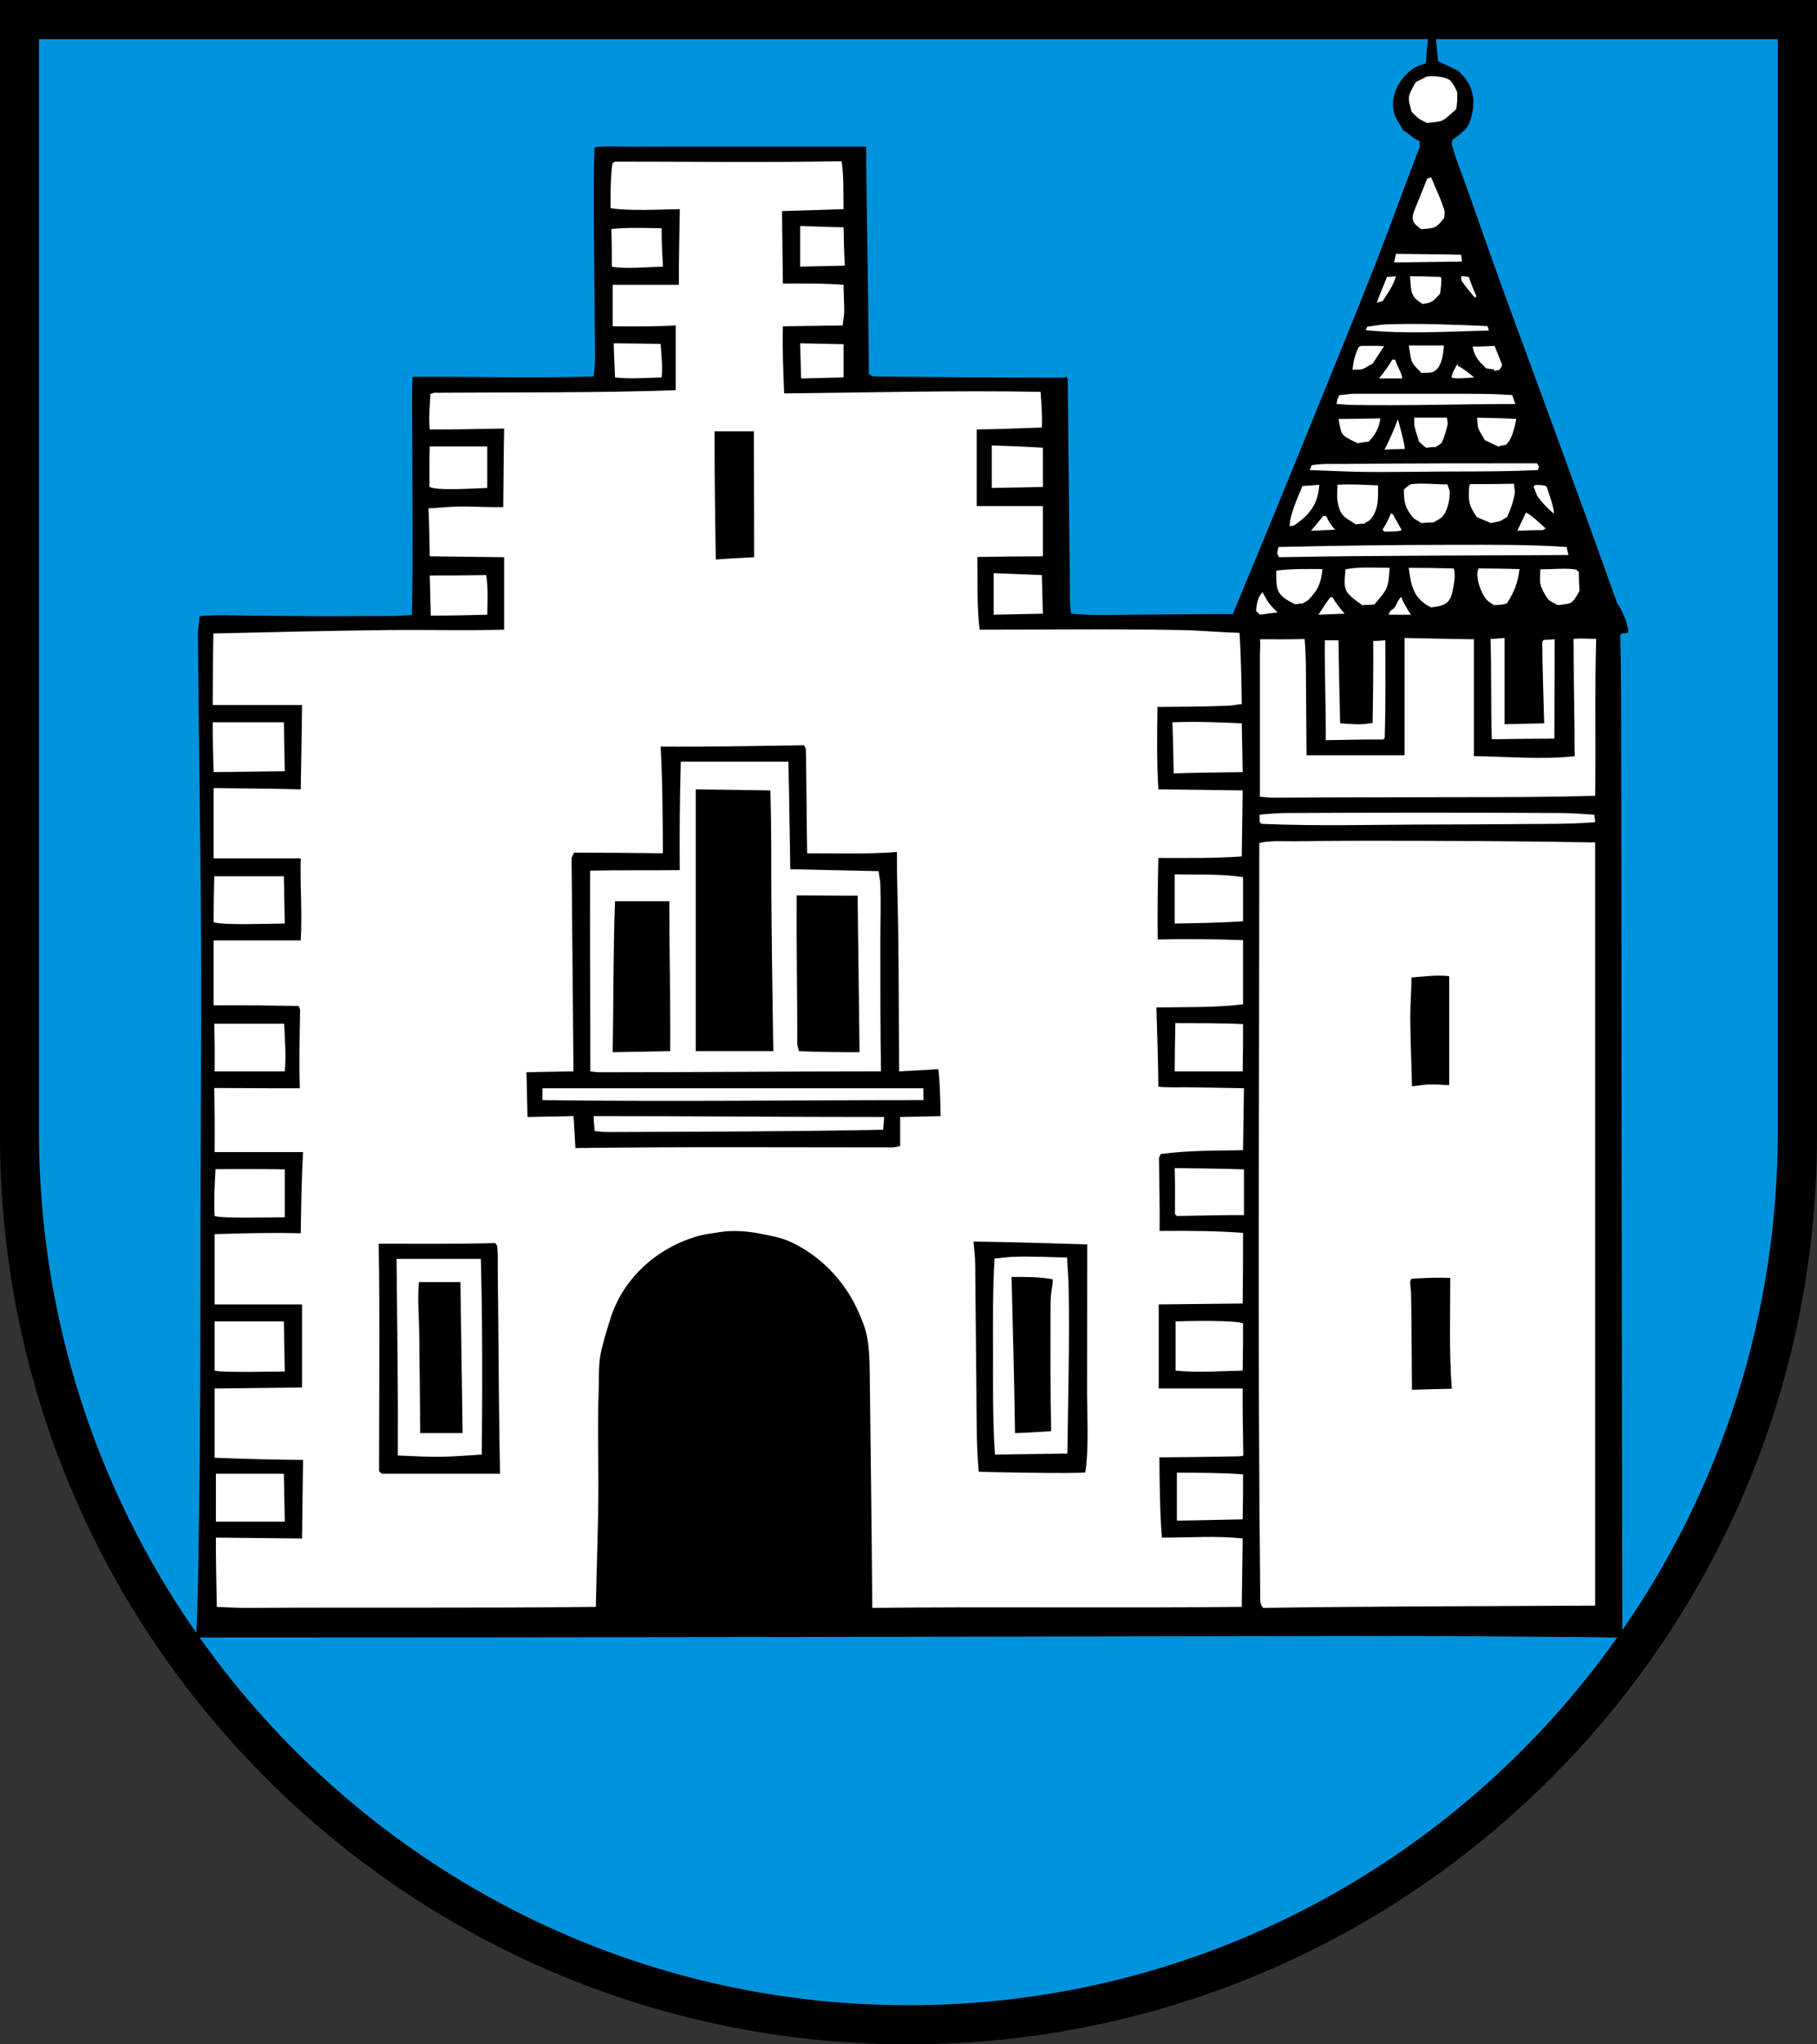 <?xml version="1.0" encoding="iso-8859-1"?>
<!-- Generator: Adobe Illustrator 10.0, SVG Export Plug-In . SVG Version: 3.0.0 Build 77)  -->
<!DOCTYPE svg PUBLIC "-//W3C//DTD SVG 1.0//EN"    "http://www.w3.org/TR/2001/REC-SVG-20010904/DTD/svg10.dtd">
<svg  xmlns="http://www.w3.org/2000/svg" xmlns:xlink="http://www.w3.org/1999/xlink" xmlns:a="http://ns.adobe.com/AdobeSVGViewerExtensions/3.0/"
	 width="283.465" height="318.897" viewBox="0 0 283.465 318.897"
	 style="overflow:visible;enable-background:new 0 0 283.465 318.897" xml:space="preserve">
	<rect x="0" y="0" width="283.465" height="318.897" fill="#333333" stroke="none"/>
	<g id="CMYK_Wappen">
		<path style="fill-rule:evenodd;clip-rule:evenodd;" d="M0,0h283.465v177.165c0,78.278-63.455,141.732-141.732,141.732
			S0,255.443,0,177.165V0z"/>
		<g>
			<path style="fill-rule:evenodd;clip-rule:evenodd;fill:#FFFFFF;" d="M33.683,237.359h10.743l-0.14-7.474H33.683V237.359z"/>
			<path style="fill-rule:evenodd;clip-rule:evenodd;fill:#FFFFFF;" d="M89.768,179.081c16.495-0.212,33.012-0.1,49.508-0.1
				c0.322,0,0.814-0.15,1.155-0.199v-4.544l6.318-0.14c-0.074-2.448-0.078-4.899-0.358-7.334c-2.038,0.161-4.078,0.25-6.119,0.359
				c-0.065-7.581-0.043-15.162-0.159-22.741c-0.059-3.821-0.214-7.66-0.18-11.48c-4.668,0.352-9.331,0.199-14.011,0.199
				c-0.104-5.381-0.094-10.765-0.199-16.145c-0.003-0.116-0.202-0.517-0.239-0.697c-7.468,0.104-14.955,0.252-22.422,0.199
				c0.311,5.547,0.313,11.086,0.358,16.643c-4.617-0.052-9.233-0.1-13.852-0.1c-0.071,0.12-0.399,0.793-0.398,0.896l0.299,33.226
				c-2.443,0.053-4.894,0.06-7.335,0.14l0.16,6.976l7.175-0.14C89.597,175.753,89.661,177.422,89.768,179.081z M152.688,229.566
				c0.624,0.077,15.363,0.343,16.622,0.12c0.582-3.619,0.279-8.89,0.279-12.656l0.02-22.921c-5.911-0.174-11.816-0.359-17.738-0.438
				c0.107,1.152,0.247,2.331,0.259,3.488l0.193,19.406C152.371,220.905,152.305,225.24,152.688,229.566z M59.572,229.885h18.437
				c-0.156-7.774-0.211-15.552-0.272-23.326l-0.08-8.072c-0.017-1.368,0.055-2.82-0.106-4.179c-0.09-0.139-0.191-0.272-0.299-0.398
				c-6.05,0.159-12.124,0.1-18.177,0.1c0.211,11.813,0.06,23.661,0.06,35.478C59.266,229.631,59.415,229.769,59.572,229.885z
				 M111.671,87.278c1.992-0.155,3.985-0.25,5.979-0.359c0-6.544-0.04-13.088-0.04-19.632h-6.139
				C111.472,73.958,111.557,80.608,111.671,87.278z M92.956,250.653c-18.164,0.212-36.342,0.053-54.51,0.16
				c-1.532,0.009-3.09-0.106-4.624-0.16c-0.054-3.598-0.166-7.205-0.14-10.802l13.434,0.139l0.159-12.257
				c-4.589-0.027-9.205-0.155-13.792-0.339v-10.803l13.633-0.16v-12.955H33.483v-10.962c4.487-0.144,8.944-0.248,13.434-0.139
				c0.071-4.23,0.123-8.432,0.358-12.656H33.483c0.026-3.327,0.02-6.679-0.06-10.005c4.45,0,8.904,0.066,13.354,0.04
				c-0.128-4.084-0.023-8.153,0.04-12.238c0.001-0.084-0.191-0.508-0.239-0.598c-4.408-0.079-8.845-0.126-13.254-0.1v-10.125h13.593
				c0.254-4.238-0.118-8.543,0-12.796H33.324v-10.962c4.529,0.054,9.064,0.066,13.593,0.199c0.054-4.384,0.173-8.771,0.199-13.154
				H33.185c0-3.722,0.048-7.439,0.1-11.161c9.093-0.217,18.184-0.44,27.285-0.538c6.022-0.065,12.056,0.102,18.077-0.06V86.919
				l-11.6-0.14c-0.054-2.489-0.068-4.988-0.199-7.474c1.805-0.106,3.677-0.314,5.48-0.299c2.072,0.018,4.107,0.147,6.179,0.1
				c0.053-4.085,0.06-8.174,0.14-12.258c-3.863,0.054-7.736,0.166-11.6,0.14c-0.2-1.81,0.031-3.711,0.1-5.521l0.558-0.199
				c12.557-0.095,25.156,0.04,37.709-0.399V50.765c-3.284,0.197-6.536,0.165-9.826,0.139v-6.478h10.324
				c-0.026-3.93,0.087-7.869,0.14-11.799c-2.868,0.038-7.94,0.324-10.802-0.159c0.008-2.297-0.021-4.731,0.299-7.016
				c0.137-0.071,0.271-0.153,0.398-0.239c11.775,0,23.583,0.152,35.356-0.06c0.351,2.468,0.245,4.984,0.299,7.474l-9.606,0.299
				l0.14,11.301c3.32,0,6.1-0.054,9.467,0.199c-0.026,1.393,0.126,2.796,0.1,4.186c-0.013,0.722-0.177,1.435-0.239,2.153
				l-9.327,0.139c-0.098,3.489,0.063,6.976,0.199,10.464c13.335-0.121,26.661-0.502,40.001-0.239
				c0.136,1.864,0.274,3.691,0.199,5.561c-3.385,0.104-6.778,0.272-10.164,0.299v11.958h10.323v7.833
				c-3.409,0-6.815,0.048-10.224,0.1c0.072,3.741-0.097,7.619,0.358,11.341c10.466,0,20.967-0.141,31.431,0.06
				c3.035,0.058,6.072,0.358,9.108,0.438c0.257,3.715,0.294,7.395,0.358,11.121c-0.668,0.039-1.33,0.212-1.993,0.239
				c-3.699,0.154-7.457,0.173-11.161,0.199c-0.053,4.276-0.121,8.583,0.14,12.855l13.154,0.16l-0.14,10.304
				c-4.327,0.312-8.678,0.239-13.015,0.239c-0.086,4.246-0.17,8.471-0.1,12.716c4.441-0.11,8.873-0.06,13.313,0.1v10.006
				c-4.436,0.557-9.056,0.404-13.513,0.498c0.106,4.116,0.272,8.24,0.299,12.357c1.573,0.161,3.21,0.074,4.79,0.093
				c2.855,0.033,5.708,0.098,8.563,0.146l-0.14,9.667c-4.277,0.077-8.606,0.026-12.855,0.598c-0.05,0.243-0.262,0.449-0.259,0.697
				c0.053,3.761,0.126,7.54,0.1,11.301c4.349-0.033,8.683-0.024,13.015,0.299c0,3.674-0.008,7.348-0.06,11.022l-13.095,0.139v13.115
				h13.095c-0.026,3.478,0.046,6.966,0.1,10.444c-0.086,0.143-1.089,0.144-1.176,0.146c-3.972,0.083-7.946,0.121-11.919,0.153
				c0.047,4.175,0.064,8.353,0.398,12.517c4.188,0.036,8.425-0.335,12.597,0.139l-0.14,10.663c-19.21,0.212-38.428-0.052-57.64,0.16
				c-0.066-7.707-0.14-15.413-0.239-23.12l-0.139-11.58c-0.03-2.284,0.002-4.883-0.359-7.155c-0.26-1.635-0.873-3.097-1.548-4.591
				c-2.124-4.703-6.044-8.724-10.809-10.796c-1.225-0.532-2.758-0.8-4.06-1.069c-2.139-0.444-4.541-0.656-6.723-0.292
				c-1.028,0.171-2.171,0.289-3.17,0.565c-6.302,1.743-11.582,6.332-13.691,12.556c-0.479,1.412-1.465,4.721-1.694,6.119
				c-0.291,1.77-0.193,3.854-0.26,5.661c-0.174,4.77-0.039,9.588-0.04,14.364C93.355,237.881,93.078,244.25,92.956,250.653z
				 M137.78,176.23c-14.397,0.281-28.787,0.309-43.189,0.358c-0.595,0.002-1.237-0.11-1.834-0.159l-0.159-2.332
				c15.113,0,30.228,0.14,45.342,0.14L137.78,176.23z M144.059,171.606c-19.811,0-39.621,0.264-59.433,0v-1.854h59.433V171.606z
				 M137.441,167.122c-14.614,0-29.231,0.14-43.847,0.14c-0.493,0-1.005-0.088-1.495-0.14c0-10.436-0.091-20.876-0.04-31.312
				c4.66-0.098,9.329-0.021,13.991-0.08c-0.053-5.617,0.001-11.306,0.159-16.921h16.782c0.149,5.597,0.192,11.185,0.299,16.782
				l13.792,0.299c0.043,0.663,0.236,1.343,0.259,1.993c0.104,3.021,0,6.083,0,9.108
				C137.342,153.697,137.332,160.417,137.441,167.122z M95.587,164.132l8.969-0.159c0.054-7.797-0.139-15.601-0.139-23.399h-8.471
				C95.659,148.434,95.723,156.273,95.587,164.132z M134.093,164.132l-0.299-24.415c-3.166,0.026-6.339-0.04-9.507-0.04
				c-0.053,7.697,0.1,15.402,0.1,23.1c0,0.367,0.201,0.81,0.239,1.196C127.79,164.102,130.927,164.132,134.093,164.132z
				 M108.542,163.973h12.098c-0.125-7.928-0.241-15.85-0.299-23.777c-0.04-5.63,0.028-11.276-0.159-16.902l-11.64-0.16V163.973z
				 M155.22,226.895c-0.364-5.282-0.299-10.531-0.299-15.825c0-4.923-0.073-9.852,0.239-14.769c0.899-0.04,1.797-0.198,2.69-0.239
				c2.847-0.131,5.777,0.048,8.63,0.1c0.054,1.606,0.21,3.221,0.239,4.823c0.154,8.561-0.094,17.187-0.199,25.751L155.22,226.895z
				 M158.349,223.547c1.876-0.025,3.768-0.192,5.641-0.299c-0.146-6.137-0.1-12.297-0.1-18.436c0-0.906-0.009-1.806,0.06-2.711
				c0.059-0.767,0.337-1.792,0.279-2.551c-2.146-0.391-4.241-0.359-6.418-0.359C157.987,207.313,158.25,215.419,158.349,223.547z
				 M75.158,226.895c-1.978,0.108-3.981,0.291-5.959,0.339c-2.36,0.058-4.775-0.094-7.136-0.199
				c0.054-10.219-0.092-20.454-0.199-30.674h13.154C75.277,206.526,75.274,216.728,75.158,226.895z M65.552,223.547h6.617
				l-0.339-23.559h-6.478c-0.236,2.583,0.015,5.386,0.047,7.979C65.462,213.161,65.52,218.353,65.552,223.547z"/>
			<path style="fill-rule:evenodd;clip-rule:evenodd;fill:#FFFFFF;" d="M220.273,216.79c2.072-0.06,4.146-0.136,6.218-0.159
				c-0.435-5.697-0.239-11.563-0.239-17.28c-2.033-0.112-4.008,0.009-6.038,0.1c-0.036,0.061-0.195,0.338-0.2,0.398
				c-0.042,0.586,0.106,1.292,0.12,1.894l0.06,3.747L220.273,216.79z M220.273,169.454c0.997-0.127,2.19-0.299,3.188-0.299
				c0.876,0,1.749,0.113,2.631,0.1v-16.981c-1.936-0.242-3.934,0.065-5.879,0.199c-0.027,2.059-0.2,4.119-0.2,6.179
				C220.014,162.244,220.22,165.857,220.273,169.454z M197.054,250.813c-0.277-0.327-0.434-0.712-0.438-1.156
				c-0.433-39.376-0.159-78.771-0.159-118.151c1.769-0.438,3.925-0.243,5.727-0.272c3.374-0.054,6.743-0.086,10.118-0.086
				c12.188,0,24.365,0.047,36.553,0.259v119.048C231.59,250.56,214.317,250.549,197.054,250.813z"/>
			<path style="fill-rule:evenodd;clip-rule:evenodd;fill:#FFFFFF;" d="M183.601,237.199c3.42-0.026,6.844-0.146,10.265-0.199
				c0.053-2.338,0.06-4.677,0.06-7.016c-3.438-0.263-6.875-0.237-10.324-0.259V237.199z"/>
			<path style="fill-rule:evenodd;clip-rule:evenodd;fill:#FFFFFF;" d="M44.426,213.94l-0.14-7.813H33.483v7.673
				C34.729,214.148,42.534,213.94,44.426,213.94z"/>
			<path style="fill-rule:evenodd;clip-rule:evenodd;fill:#FFFFFF;" d="M193.865,213.8c0.052-2.458,0.06-4.917,0.06-7.375
				c-1.128-0.501-8.55-0.38-10.523-0.299v7.673C186.816,214.156,190.43,213.866,193.865,213.8z"/>
			<path style="fill-rule:evenodd;clip-rule:evenodd;fill:#FFFFFF;" d="M44.426,189.883v-7.474c-3.599-0.079-7.204-0.04-10.803-0.04
				c-0.128,2.448-0.274,4.865-0.14,7.314C34.786,190.118,42.476,189.883,44.426,189.883z"/>
			<path style="fill-rule:evenodd;clip-rule:evenodd;fill:#FFFFFF;" d="M183.601,189.684c3.485-0.053,6.979-0.166,10.464-0.14
				v-7.135c-3.597-0.132-7.203-0.146-10.803-0.199c0.08,2.387,0.04,4.786,0.04,7.175L183.601,189.684z"/>
			<path style="fill-rule:evenodd;clip-rule:evenodd;fill:#FFFFFF;" d="M33.483,167.122h10.942c0.255-2.414,0.01-5.024-0.1-7.435
				H33.424C33.502,162.153,33.511,164.655,33.483,167.122z"/>
			<path style="fill-rule:evenodd;clip-rule:evenodd;fill:#FFFFFF;" d="M183.262,167.122h10.604c0.052-2.458,0.06-4.917,0.06-7.375
				c-3.533-0.181-7.024-0.143-10.563-0.159C183.31,162.1,183.262,164.61,183.262,167.122z"/>
			<path style="fill-rule:evenodd;clip-rule:evenodd;fill:#FFFFFF;" d="M44.426,144.062l-0.14-7.374H33.424
				c-0.053,2.392-0.1,4.783-0.1,7.175C35.177,144.368,42.058,144.062,44.426,144.062z"/>
			<path style="fill-rule:evenodd;clip-rule:evenodd;fill:#FFFFFF;" d="M183.262,144.062c3.574-0.065,7.101-0.103,10.663-0.358
				v-6.876c-3.446-0.544-7.188-0.351-10.663-0.438V144.062z"/>
			<path style="fill-rule:evenodd;clip-rule:evenodd;fill:#FFFFFF;" d="M248.854,128.256c-0.013-0.394-0.089-0.786-0.14-1.176
				c-1.721-0.104-3.458-0.25-5.182-0.259c-14.283-0.078-28.549-0.073-42.831,0c-1.35,0.007-2.839,0.13-4.186,0.259v1.176
				c0.041,0.042,0.286,0.257,0.339,0.259c9.041,0.393,18.062,0.1,27.105,0.1c4.654,0,9.312-0.036,13.965-0.073
				C241.552,128.513,245.231,128.554,248.854,128.256z"/>
			<path style="fill-rule:evenodd;clip-rule:evenodd;fill:#FFFFFF;" d="M248.854,124.131c0.128-8.15-0.08-16.332,0.159-24.476
				c-1.152,0.009-2.389-0.142-3.527,0.02c0.033,4.564,0.063,9.129,0.146,13.693c0.027,1.512-0.031,3.079,0.053,4.584
				c-4.855,0.569-10.765,0.063-15.745,0V99.715c-3.606-0.025-7.216-0.146-10.822-0.199v18.297H203.83l-0.079-10.284
				c-0.019-2.609,0.016-5.251-0.22-7.853c-2.32,0.079-4.653,0.04-6.976,0.04c0.137,0.858,0,1.583,0,2.465v5.309v16.802
				c0.597,0.012,1.203,0.141,1.794,0.14c9.507-0.026,19.015-0.08,28.521-0.08C234.193,124.35,241.533,124.361,248.854,124.131z"/>
			<path style="fill-rule:evenodd;clip-rule:evenodd;fill:#FFFFFF;" d="M183.103,120.643c3.584-0.131,7.177-0.146,10.763-0.199
				l-0.14-7.614c-3.636-0.165-7.188-0.308-10.822-0.16C183.007,115.327,183.05,117.984,183.103,120.643z"/>
			<path style="fill-rule:evenodd;clip-rule:evenodd;fill:#FFFFFF;" d="M33.324,120.443l11.102-0.14l-0.14-7.634H33.185
				C33.158,115.257,33.271,117.856,33.324,120.443z"/>
			<path style="fill-rule:evenodd;clip-rule:evenodd;fill:#FFFFFF;" d="M206.82,115.461c2.985-0.054,5.983-0.126,8.969-0.1
				c0.096-0.077,0.187-0.187,0.239-0.299c0.157-5.053,0.1-10.132,0.1-15.188c-0.609,0.063-1.283,0.125-1.894,0.1
				c0.026,4.256-0.021,8.54-0.1,12.796c-2.034,0.361-3.067,0.167-5.063,0.06c-0.104-4.319-0.206-8.636-0.259-12.955h-2.133
				C206.628,105.068,206.874,110.268,206.82,115.461z"/>
			<path style="fill-rule:evenodd;clip-rule:evenodd;fill:#FFFFFF;" d="M232.729,115.321c3.256-0.054,6.511-0.1,9.767-0.1
				c0-5.169,0.04-10.338,0.04-15.507c-0.565,0.05-1.127,0.113-1.694,0.1c-0.088,0.092-0.172,0.192-0.239,0.299
				c0.026,4.237,0.193,8.48,0.299,12.716l-6.179,0.14V99.516l-2.192,0.16C232.69,104.887,232.57,110.111,232.729,115.321z"/>
			<path style="fill-rule:evenodd;clip-rule:evenodd;fill:#FFFFFF;" d="M67.206,96.028c2.933,0.027,5.877-0.085,8.81-0.14
				c0.04-2.025,0.148-4.166-0.159-6.178c-2.936,0.053-5.874,0.06-8.81,0.06L67.206,96.028z"/>
			<path style="fill-rule:evenodd;clip-rule:evenodd;fill:#FFFFFF;" d="M155.021,95.888l7.673-0.16l-0.159-6.019l-7.514-0.299
				V95.888z"/>
			<path style="fill-rule:evenodd;clip-rule:evenodd;fill:#FFFFFF;" d="M196.556,95.888c0.915-0.13,1.828-0.271,2.75-0.338
				c-1.354-1.396-1.392-1.417-2.352-3.189c-0.719,0.798-0.929,1.872-0.996,2.93L196.556,95.888z"/>
			<path style="fill-rule:evenodd;clip-rule:evenodd;fill:#FFFFFF;" d="M205.684,95.888l4.086-0.16
				c-0.697-0.823-1.366-1.627-1.894-2.571h-0.358C206.896,94.06,206.27,94.962,205.684,95.888z"/>
			<path style="fill-rule:evenodd;clip-rule:evenodd;fill:#FFFFFF;" d="M216.626,95.888h3.488c-0.603-0.901-1.121-1.786-1.535-2.791
				c-0.474,0.5-0.613,1.022-0.957,1.595C217.333,95.175,216.981,94.921,216.626,95.888z"/>
			<path style="fill-rule:evenodd;clip-rule:evenodd;fill:#FFFFFF;" d="M223.263,94.752c2.572-0.321,3.075-0.771,3.508-3.368
				c0.156-0.939,0.291-1.798,0.02-2.71c-2.339-0.053-4.676-0.1-7.016-0.1C220.138,91.461,220.538,93.4,223.263,94.752z"/>
			<path style="fill-rule:evenodd;clip-rule:evenodd;fill:#FFFFFF;" d="M212.5,94.394l1.894-0.1
				c1.994-2.289,2.242-2.502,2.392-5.721c-2.088,0.006-4.812-0.193-6.876,0.239C209.606,92.156,209.586,92.287,212.5,94.394z"/>
			<path style="fill-rule:evenodd;clip-rule:evenodd;fill:#FFFFFF;" d="M233.068,94.394c0.727-0.033,1.387-0.035,2.053-0.299
				c1.183-1.958,1.632-3.055,1.934-5.322c-2.126-0.053-4.251-0.1-6.378-0.1c-0.66,1.1,0.382,3.974,1.296,4.923
				C232.238,93.872,232.74,94.179,233.068,94.394z"/>
			<path style="fill-rule:evenodd;clip-rule:evenodd;fill:#FFFFFF;" d="M243.034,94.394c2.246-0.296,2.137-0.025,3.388-2.232
				c-0.062-0.949-0.126-1.939-0.1-2.89c-0.105-0.213-0.403-0.43-0.638-0.459c-1.677-0.209-3.672,0-5.381,0
				c0,0.702-0.102,1.57,0,2.252c0.092,0.621,0.956,2.221,1.435,2.631C241.797,93.746,242.87,94.309,243.034,94.394z"/>
			<path style="fill-rule:evenodd;clip-rule:evenodd;fill:#FFFFFF;" d="M202.036,94.254c0.385-0.051,0.768-0.113,1.156-0.1
				c0.244-0.189,0.703-0.364,0.897-0.558c1.583-1.583,1.978-2.638,2.231-4.823c-2.397-0.014-4.832-0.065-7.215,0.239
				C199.106,92.092,199.057,92.804,202.036,94.254z"/>
			<path style="fill-rule:evenodd;clip-rule:evenodd;fill:#FFFFFF;" d="M199.545,86.919c15.052-0.284,30.091-0.239,45.144-0.339
				c-0.096-0.417-0.217-0.829-0.26-1.256c-5.885-0.401-11.777-0.339-17.672-0.338c-9.115,0-18.198,0.131-27.312,0.338
				c-0.07,0.32-0.147,0.633-0.199,0.957C199.329,86.48,199.425,86.744,199.545,86.919z"/>
			<path style="fill-rule:evenodd;clip-rule:evenodd;fill:#FFFFFF;" d="M215.988,82.933c0.459-0.017,2.284,0.032,2.69-0.239
				c-0.467-0.83-0.92-1.667-1.396-2.491c-0.081-0.056-0.198-0.104-0.299-0.1c-0.354,0.874-0.773,1.706-1.295,2.491
				C215.772,82.717,215.877,82.835,215.988,82.933z"/>
			<path style="fill-rule:evenodd;clip-rule:evenodd;fill:#FFFFFF;" d="M204.528,82.794l3.746-0.16
				c-0.607-0.661-0.988-1.313-1.395-2.132h-0.459L204.528,82.794z"/>
			<path style="fill-rule:evenodd;clip-rule:evenodd;fill:#FFFFFF;" d="M236.716,82.794c1.329-0.054,2.656-0.1,3.986-0.1
				c0.14-0.095,0.287-0.183,0.438-0.259c-0.674-0.592-2.243-2.131-3.089-2.491C237.609,80.894,237.174,81.852,236.716,82.794z"/>
			<path style="fill-rule:evenodd;clip-rule:evenodd;fill:#FFFFFF;" d="M201.199,82.096c0.212-0.044,0.419-0.114,0.638-0.1
				c2.472-1.685,3.769-3.294,3.986-6.378c-0.877,0.076-1.752,0.144-2.631,0.199C202.489,77.561,201.199,80.271,201.199,82.096z"/>
			<path style="fill-rule:evenodd;clip-rule:evenodd;fill:#FFFFFF;" d="M211.504,81.797c0.432-0.049,0.859-0.113,1.295-0.1
				c0.155-0.12,0.856-0.514,0.897-0.558c1.446-1.567,1.295-3.463,1.295-5.422c-2.115-0.083-4.201-0.23-6.317-0.1
				c-0.075,1.228-0.166,2.177,0.159,3.369C209.294,80.677,209.971,80.729,211.504,81.797z"/>
			<path style="fill-rule:evenodd;clip-rule:evenodd;fill:#FFFFFF;" d="M221.768,81.598c0.611-0.05,1.22-0.113,1.834-0.1
				c0.397-0.239,0.906-0.456,1.256-0.757c0.966-0.834,1.387-2.97,1.295-4.186l-0.358-0.997c-1.804,0.026-3.802-0.253-5.58-0.04
				c-0.339,0.041-0.97,0.62-1.196,0.837c0,1.986,0.143,2.834,1.495,4.484C220.513,80.84,221.623,81.496,221.768,81.598z"/>
			<path style="fill-rule:evenodd;clip-rule:evenodd;fill:#FFFFFF;" d="M232.57,81.598c0.81-0.183,1.097-0.201,1.36-0.288
				c0.26-0.085,0.498-0.235,1.19-0.669c0.526-1.114,1.002-2.482,1.196-3.687c0.065-0.404-0.111-1.047-0.1-1.495
				c-2.279,0.054-4.557,0.06-6.836,0.06c-0.221,0.189-0.191,0.66-0.206,0.91c-0.117,1.994,0.143,2.621,1.202,4.212
				C231.097,80.988,231.857,81.243,232.57,81.598z"/>
			<path style="fill-rule:evenodd;clip-rule:evenodd;fill:#FFFFFF;" d="M242.396,80.103c0.152-0.758-0.869-3.357-1.097-4.186
				c-0.507-0.331-1.191-0.241-1.794-0.259l-0.259,0.259c0.173,0.396,0.334,0.801,0.479,1.209l0.08,0.226
				C240.51,78.333,241.438,79.342,242.396,80.103z"/>
			<path style="fill-rule:evenodd;clip-rule:evenodd;fill:#FFFFFF;" d="M76.016,76.117v-6.478h-8.969
				c-0.079,2.101-0.04,4.215-0.04,6.318C68.394,76.608,74.155,76.155,76.016,76.117z"/>
			<path style="fill-rule:evenodd;clip-rule:evenodd;fill:#FFFFFF;" d="M154.722,76.117l7.972-0.16v-6.119
				c-2.651-0.181-5.316-0.25-7.972-0.359V76.117z"/>
			<path style="fill-rule:evenodd;clip-rule:evenodd;fill:#FFFFFF;" d="M239.905,73.326c0.074-0.162,0.144-0.329,0.199-0.498
				l-0.299-0.558c-10.003,0-19.994,0.002-29.996,0.1c-1.739,0.017-3.455-0.091-5.182,0.199l-0.299,0.757
				c3.146,0.105,6.322,0.286,9.467,0.299c4.649,0.02,9.302-0.079,13.951-0.079C231.795,73.546,235.86,73.517,239.905,73.326z"/>
			<path style="fill-rule:evenodd;clip-rule:evenodd;fill:#FFFFFF;" d="M215.988,70.138c1.045-0.051,2.083-0.1,3.129-0.1
				c0.193-0.224-0.875-4.09-1.036-4.645C217.464,67.039,216.807,68.58,215.988,70.138z"/>
			<path style="fill-rule:evenodd;clip-rule:evenodd;fill:#FFFFFF;" d="M222.466,69.838c0.498-0.051,0.992-0.113,1.494-0.1
				c0.256-0.198,0.607-0.344,0.838-0.558c0.374-0.35,0.982-2.624,1.056-3.029c0.021-0.113-0.109-0.756-0.1-0.997h-5.142
				c0.063,0.432-0.02,0.93,0.06,1.336c0.155,0.796,0.499,1.597,0.697,2.392C221.718,69.218,222.095,69.527,222.466,69.838z"/>
			<path style="fill-rule:evenodd;clip-rule:evenodd;fill:#FFFFFF;" d="M233.727,69.639c0.404-0.114,0.824-0.177,1.235-0.259
				c0.979-0.924,1.322-2.718,1.595-4.026c-2.032-0.135-4.083-0.145-6.119-0.2c0.103,2.005,0.179,1.672,1.196,3.488
				C232.325,68.988,233.017,69.33,233.727,69.639z"/>
			<path style="fill-rule:evenodd;clip-rule:evenodd;fill:#FFFFFF;" d="M211.803,69.141c0.571-0.119,1.157-0.177,1.733-0.259
				c1.005-1.034,1.646-2.177,1.794-3.627c-2.172,0.053-4.345,0.1-6.517,0.1C209.358,67.971,209.001,67.788,211.803,69.141z"/>
			<path style="fill-rule:evenodd;clip-rule:evenodd;fill:#FFFFFF;" d="M236.417,63.022c-0.163-0.469-0.354-0.918-0.498-1.395
				c-3.54-0.252-7.097-0.199-10.644-0.199h-13.971c-0.765,0-1.563,0.157-2.332,0.199c-0.313,0.402-0.367,0.906-0.458,1.395
				c0.719,0.012,1.436,0.126,2.152,0.14C219.235,63.32,227.844,63.022,236.417,63.022z"/>
			<path style="fill-rule:evenodd;clip-rule:evenodd;fill:#FFFFFF;" d="M103.221,58.876c0.188-1.687-0.072-3.535-0.159-5.222
				c-2.438-0.053-4.876-0.1-7.314-0.1c0.027,1.771,0.146,3.549,0.199,5.322C98.353,59.15,100.802,58.943,103.221,58.876z"/>
			<path style="fill-rule:evenodd;clip-rule:evenodd;fill:#FFFFFF;" d="M124.985,59.036l6.616-0.16v-5.182l-6.776-0.14
				L124.985,59.036z"/>
			<path style="fill-rule:evenodd;clip-rule:evenodd;fill:#FFFFFF;" d="M215.131,59.036h3.647c-0.126-0.961-0.849-1.922-1.096-2.891
				c-0.137-0.058-0.313-0.079-0.459-0.06C216.628,57.146,215.886,58.084,215.131,59.036z"/>
			<path style="fill-rule:evenodd;clip-rule:evenodd;fill:#FFFFFF;" d="M229.979,58.876c-0.826-0.666-1.581-1.34-2.531-1.794
				l-0.06-0.339c-0.366,0.658-0.829,1.373-0.937,2.133C226.946,59.179,229.261,58.912,229.979,58.876z"/>
			<path style="fill-rule:evenodd;clip-rule:evenodd;fill:#FFFFFF;" d="M221.768,58.179c0.49-0.063,1.137,0.022,1.595-0.1
				c1.553-0.414,1.826-2.926,1.894-4.186h-5.481C220.289,56.608,219.845,56.256,221.768,58.179z"/>
			<path style="fill-rule:evenodd;clip-rule:evenodd;fill:#FFFFFF;" d="M233.068,57.88c0.251-0.048,0.502-0.129,0.758-0.14
				c0.373-0.377,0.435-0.415,0.498-0.897l-1.156-2.89c-1.131,0.056-2.297,0.126-3.428,0.1c0.262,1.567,0.99,2.328,2.093,3.389
				c0.434,0.074,0.859,0.145,1.295,0.199L233.068,57.88z"/>
			<path style="fill-rule:evenodd;clip-rule:evenodd;fill:#FFFFFF;" d="M211.005,57.681c0.444-0.059,1.09,0.022,1.495-0.1
				c0.536-0.161,1.097-0.615,1.635-0.837c0.587-0.924,1.209-1.826,1.794-2.75c-1.201-0.078-2.424-0.04-3.628-0.04l-0.339,0.199
				C211.363,55.406,211.133,56.306,211.005,57.681z"/>
			<path style="fill-rule:evenodd;clip-rule:evenodd;fill:#FFFFFF;" d="M232.271,51.562l-0.199-0.697
				c-5.288-0.212-10.657-0.464-15.944-0.259c-0.917,0.036-1.908,0.258-2.83,0.359c-0.096,0.17-0.179,0.353-0.239,0.538
				C219.433,52.149,225.872,51.708,232.271,51.562z"/>
			<path style="fill-rule:evenodd;clip-rule:evenodd;fill:#FFFFFF;" d="M221.968,47.416c1.547-0.219,1.654-0.478,2.69-1.595
				c0.048-0.447,0.349-2.185,0.1-2.631c-1.595-0.053-3.188-0.1-4.783-0.1C220.146,45.348,219.945,46.268,221.968,47.416z"/>
			<path style="fill-rule:evenodd;clip-rule:evenodd;fill:#FFFFFF;" d="M214.792,47.217c0.306-0.07,0.582-0.193,0.897-0.239
				c0.871-1.33,1.634-2.35,2.093-3.887c-0.461,0.064-0.932,0.072-1.396,0.1C215.874,44.538,215.257,45.851,214.792,47.217z"/>
			<path style="fill-rule:evenodd;clip-rule:evenodd;fill:#FFFFFF;" d="M230.079,46.419c0.078-0.074,0.166-0.146,0.259-0.199
				c-0.435-0.95-0.866-2.039-1.195-3.03c-0.398-0.053-0.793-0.113-1.196-0.1c0.039,0.193-0.001,0.421,0.04,0.598
				C228.074,44.071,229.944,46.263,230.079,46.419z"/>
			<path style="fill-rule:evenodd;clip-rule:evenodd;fill:#FFFFFF;" d="M103.42,41.596c-0.103-1.982-0.226-3.995-0.199-5.979
				c-2.62-0.059-5.225-0.15-7.833,0.1c0.054,1.959,0.061,3.919,0.061,5.879C97.413,42.008,101.267,41.644,103.42,41.596z"/>
			<path style="fill-rule:evenodd;clip-rule:evenodd;fill:#FFFFFF;" d="M124.825,41.596l6.976-0.16
				c-0.135-1.985-0.147-3.99-0.199-5.979c-2.257-0.026-4.519-0.145-6.776-0.199V41.596z"/>
			<path style="fill-rule:evenodd;clip-rule:evenodd;fill:#FFFFFF;" d="M217.483,40.938l10.603-0.14
				c-0.066-0.344-0.092-0.708-0.14-1.057c-3.386-0.079-6.777-0.087-10.164-0.139C217.678,40.044,217.608,40.505,217.483,40.938z"/>
			<path style="fill-rule:evenodd;clip-rule:evenodd;fill:#FFFFFF;" d="M221.768,35.756c2.122-0.199,2.191-0.082,3.528-1.734
				c0.029-0.183,0.102-0.945,0.06-1.097c-0.483-1.747-1.423-3.58-2.093-5.281c-0.188,0.088-0.395,0.158-0.598,0.199
				c-0.481,1.204-0.979,2.401-1.455,3.607C220.369,33.584,219.678,34.464,221.768,35.756z"/>
			<path style="fill-rule:evenodd;clip-rule:evenodd;fill:#FFFFFF;" d="M222.604,19.174c1.389-0.149,1.938-0.172,2.404-0.383
				c0.5-0.226,0.903-0.667,2.141-1.71c0.211-0.883,0.199-1.67,0.199-2.591c0-0.127-0.324-0.807-0.405-0.937
				c-0.189-0.306-0.406-0.7-0.651-0.957c-0.635-0.666-2.931-0.81-3.727-0.638l-1.595,0.797c-0.304,0.258-0.997,1.706-1.097,2.033
				c-0.259,0.859,0.169,1.837,0.34,2.65C221.314,18.499,221.164,18.476,222.604,19.174z"/>
		</g>
		<g>
			
				<path style="fill-rule:evenodd;clip-rule:evenodd;fill:#0093DD;stroke:#0093DD;stroke-width:0.283;stroke-miterlimit:3.864;" d="
				M141.714,312.652c-45.484,0-85.732-22.522-110.308-57.077c60.282,0,120.566-0.133,180.854-0.239
				c12.447-0.022,24.902,0.093,37.351,0.199c0.127,0.001,1.677,0.046,2.399,0.054C227.436,290.136,187.191,312.652,141.714,312.652z
				"/>
			
				<path style="fill-rule:evenodd;clip-rule:evenodd;fill:#0093DD;stroke:#0093DD;stroke-width:0.283;stroke-miterlimit:3.864;" d="
				M222.624,6.26c-0.053,0.608-0.097,1.103-0.119,1.214c-0.143,0.734-0.074,1.542-0.199,2.292c-0.531,0.203-1.26,0.399-1.733,0.698
				c-2.311,1.459-4.048,4.565-3.189,7.314c0.28,0.897,1.004,1.84,1.436,2.691c0.776,0.28,1.481,1.325,2.491,1.594
				c-0.01,0.194,0.006,0.575,0.06,0.758c-2.272,5.87-4.387,11.812-6.677,17.679c-3.007,7.703-6.162,15.355-9.268,23.021
				c-4.349,10.734-8.744,21.438-13.194,32.129c-5.268,0-10.537,0.06-15.805,0.1c-3.053,0.023-6.161,0.145-9.208-0.16
				c-0.225-1.473-0.153-3.095-0.173-4.578l-0.086-7.7c-0.101-8.045-0.163-16.09-0.239-24.136c-0.001-0.092-0.188-0.503-0.239-0.598
				l-0.558,0.199c-9.891,0-19.786-0.093-29.677-0.199c-0.025,0-0.501-0.269-0.559-0.299c-0.054-11.852-0.331-23.705-0.438-35.557
				h-28.241l-9.022,0.02c-1.7,0-3.638-0.165-5.328,0.12c-0.381,1.13,0.027,30.915,0.04,32.687c0.007,0.99-0.093,2.045-0.199,3.029
				c-9.433,0.305-18.846-0.004-28.281,0.06c-0.139,3.47-0.04,6.971-0.04,10.444c0,8.896,0.135,17.813-0.06,26.708
				c-2.481,0.259-5.019,0.136-7.515,0.167c-5.835,0.069-11.664-0.007-17.498-0.067c-2.722-0.028-5.401-0.181-8.112,0.1
				c-0.026,1-0.266,2.038-0.259,3.029c0.105,15.824,0.417,31.65,0.498,47.476c0.082,16.095-0.1,32.196-0.1,48.293
				c0,13.746-0.013,27.492-0.22,41.237c-0.092,6.096-0.119,12.186-0.402,18.276c-15.312-22.059-24.291-48.886-24.291-77.822V6.26
				H222.624z M253.237,253.837c-0.05-33.908-0.139-67.813-0.139-101.724c0-10.933-0.013-21.867-0.046-32.8
				c-0.021-6.707,0.048-13.432-0.153-20.137l0.199-0.259c0.531,0.015,0.688,0.045,1.097-0.239c-0.109-1.42-0.707-2.798-1.396-4.046
				c-0.112-0.204-0.322-0.424-0.398-0.638c-5.424-15.233-11.016-30.408-16.603-45.583c-2.266-6.154-4.436-12.326-6.597-18.516
				c-0.843-2.414-1.899-4.911-2.551-7.374c-0.027-0.104,0.017-0.483,0.039-0.599c0.738-0.519,1.495-1.07,2.093-1.754
				c0.503-0.573,0.758-1.355,0.937-2.072c0.703-2.812,0.1-5.176-2.132-7.136c-0.097-0.084-2.788-1.367-3.09-1.495
				c-0.093-0.516-0.195-1.892-0.304-3.207h53.015v170.218C277.209,205.212,268.354,231.867,253.237,253.837z"/>
		</g>
	</g>
</svg>
